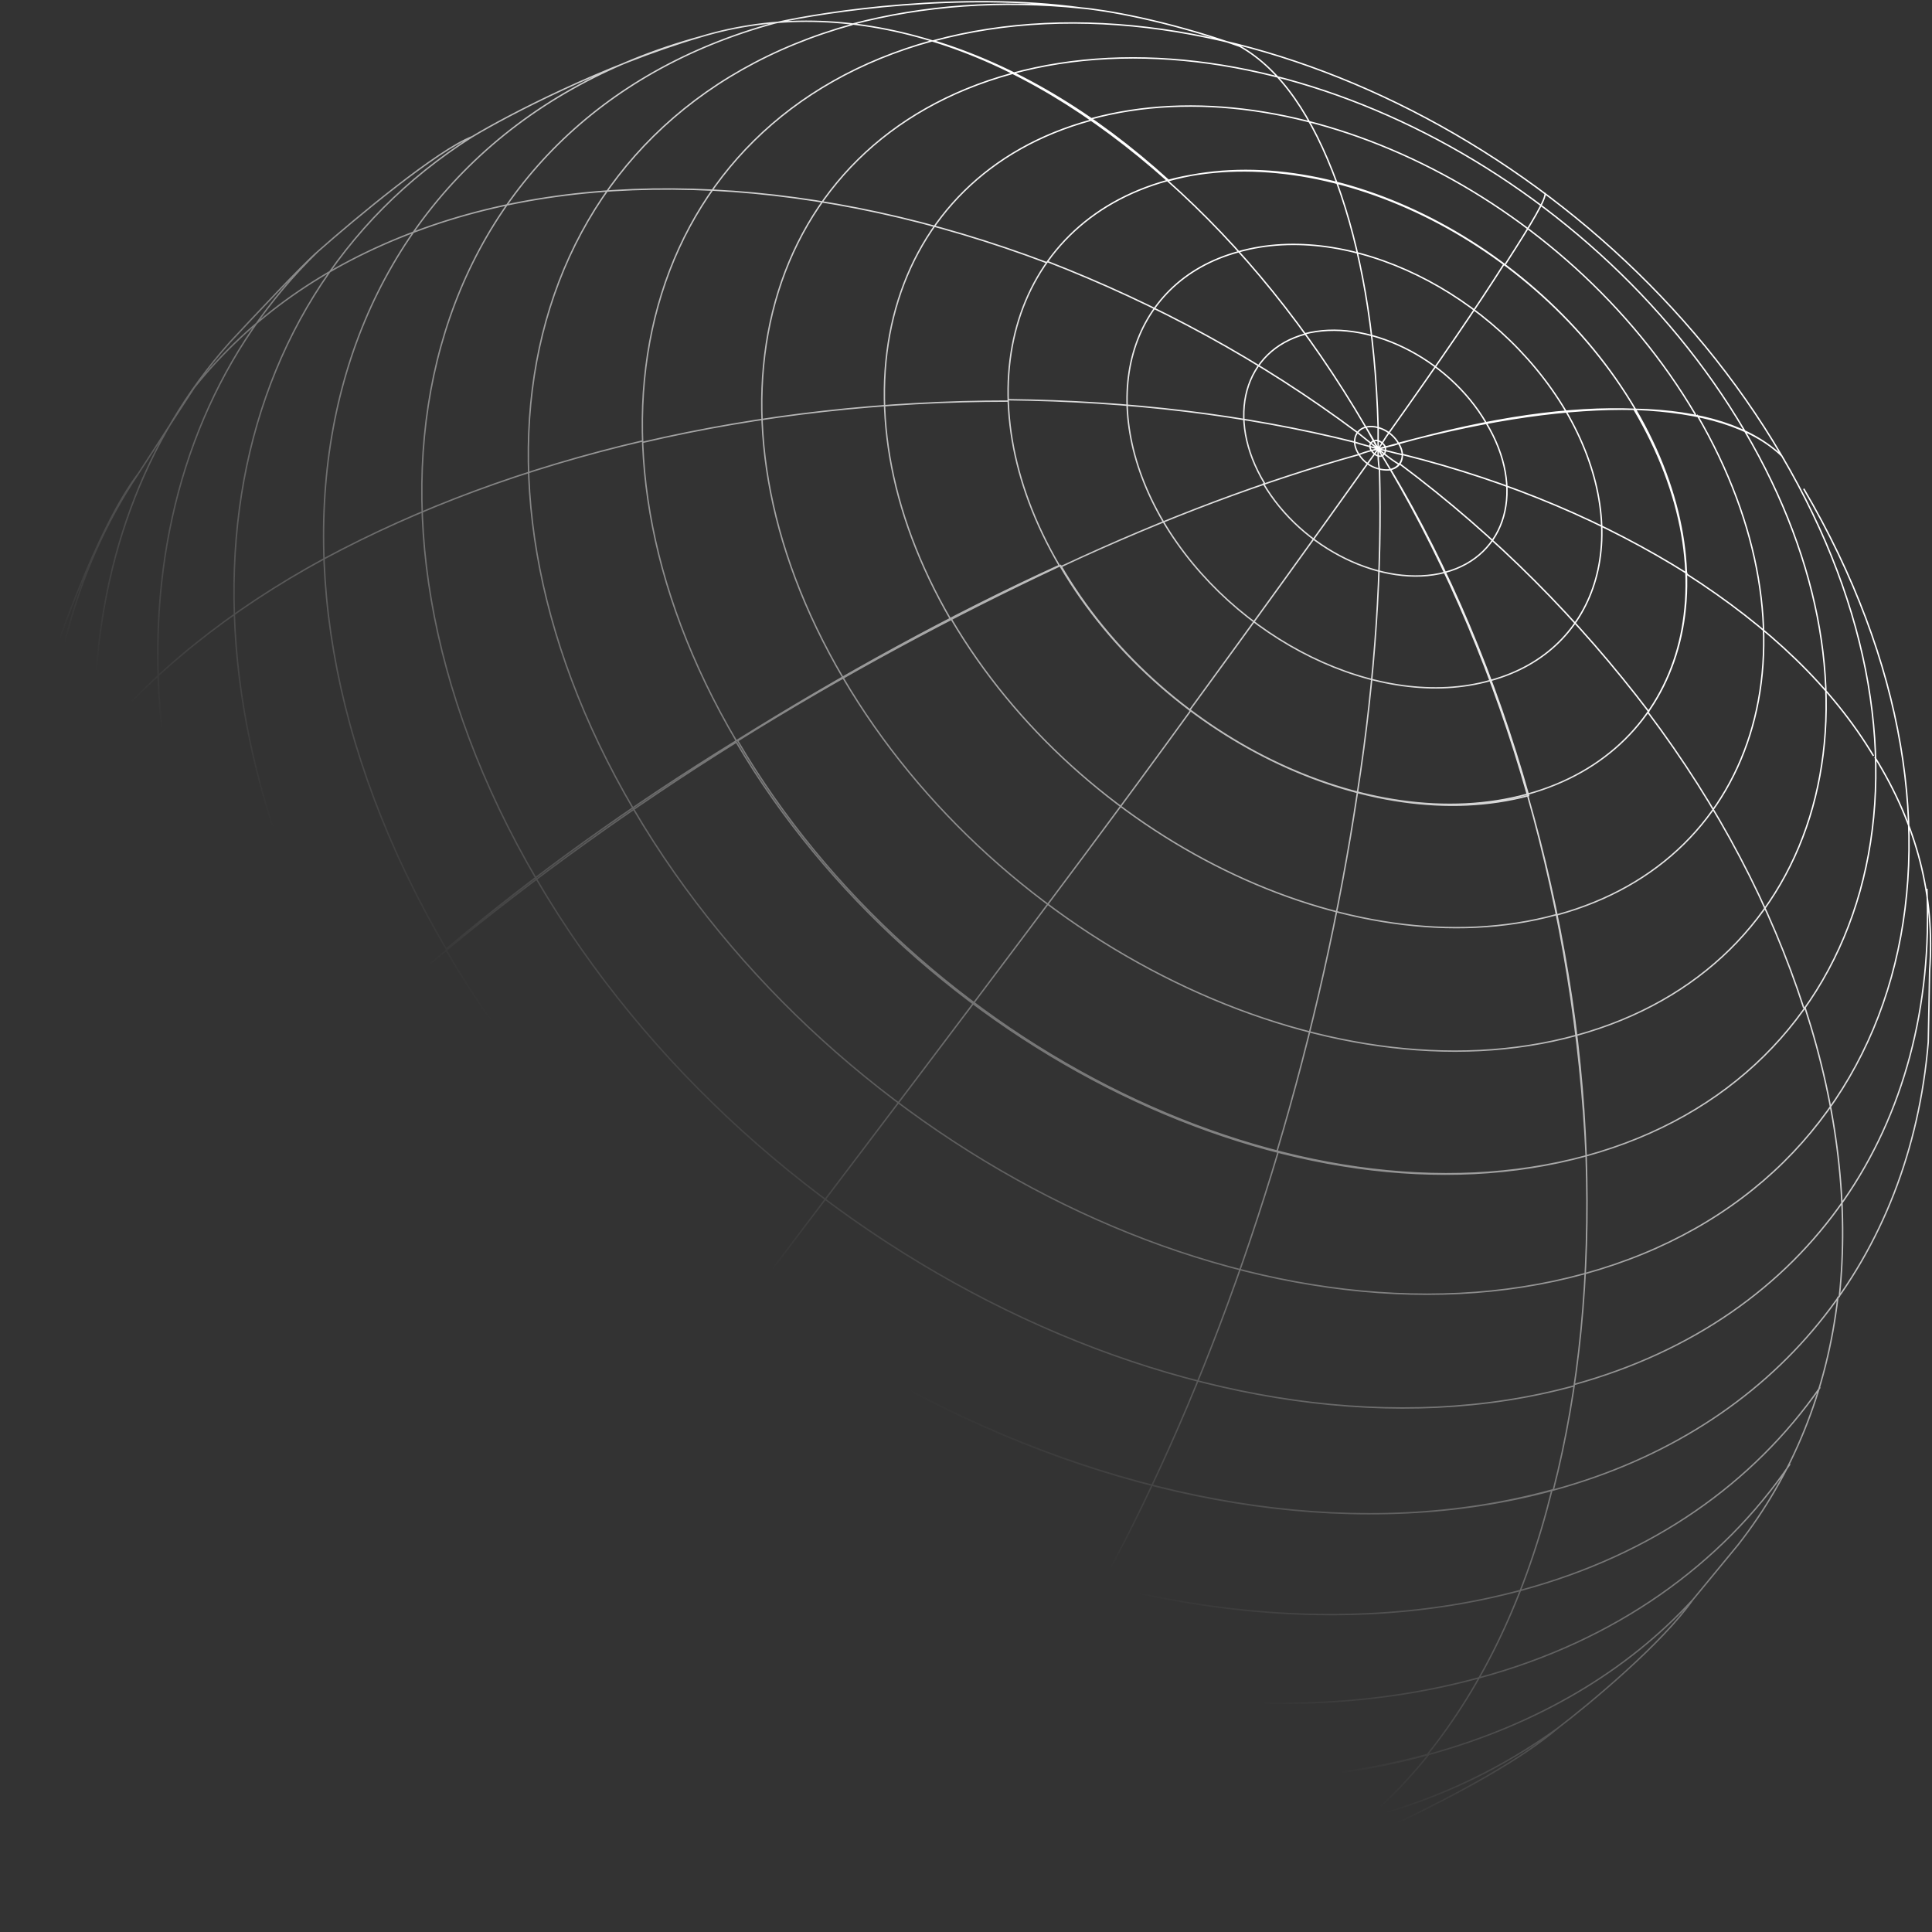 <svg width="1352" height="1352" viewBox="0 0 1352 1352" fill="none" xmlns="http://www.w3.org/2000/svg">
    <rect x="0" y="0" width="1352" height="1352" fill="#333333" stroke="none"/>
    <path
        d="M964.393 314.233C961.52 318.067 959.606 320.943 956.733 324.777M964.4 314.233C964.4 319.026 964.401 323.819 965.358 328.611M964.4 314.233C969.188 318.067 973.976 321.901 978.765 324.777M964.4 314.233C970.146 315.191 976.873 317.279 981.661 318.237M964.4 314.234C967.273 319.027 970.149 323.82 973.022 328.613C980.684 326.696 984.154 318.736 978.67 310.253M964.4 314.234C969.188 312.317 974.839 312.17 978.67 310.253M964.4 314.234C964.4 309.442 964.399 303.69 964.399 298.898M978.67 310.253C1043.79 292.998 1098.47 285.476 1143.48 286.435C1213.39 404.339 1179.87 525.12 1068.78 555.795C1045.8 474.316 1013.24 397.63 973.018 328.612M978.67 310.253C983.655 317.738 981.637 326.695 973.018 328.612M978.67 310.253C983.655 318.237 981.637 326.695 973.018 328.612M964.4 314.219C967.273 310.384 969.191 306.55 972.064 302.716M964.4 314.235C964.4 309.443 964.4 303.691 964.4 298.899M964.394 314.219C959.606 310.384 954.817 306.55 950.029 302.716M964.391 314.234C958.645 312.317 953.86 311.359 948.114 309.442M883.956 338.201C910.77 384.213 968.232 412.011 1011.33 400.508M814.047 365.026C862.887 447.463 965.355 498.268 1042.93 476.221M956.737 324.763C921.304 374.608 879.167 433.081 832.242 497.306M965.353 328.619C967.268 397.636 962.479 473.363 950.029 553.884M1011.32 400.5C1054.41 388.997 1067.82 342.027 1040.05 296.015M1042.93 476.221C1120.5 455.132 1144.44 370.777 1095.6 287.381M979.715 324.763C1047.71 375.567 1105.17 434.04 1154.01 498.265M981.634 318.063C1058.25 337.235 1124.32 365.991 1180.82 401.459M1040.05 296.015C1013.24 250.004 955.776 222.205 912.681 233.708M1095.59 287.391C1046.75 204.954 944.281 154.149 866.711 176.196M972.059 302.725C1007.49 252.879 1034.31 213.578 1052.5 184.82M964.4 298.889C962.485 229.872 951.95 173.315 935.67 128.262M913.631 233.705C870.537 245.208 857.129 292.179 884.901 338.19M866.722 176.199C789.152 197.287 765.211 281.642 814.051 365.038M950.029 302.734C882.035 251.93 809.256 212.628 732.644 182.912M948.112 309.449C871.5 290.278 790.097 280.692 705.823 279.734M665.607 433.102C755.626 586.474 945.239 679.455 1088.89 640.154M589.955 474.313C699.127 660.276 928.961 772.429 1103.25 724.5M833.207 497.32C785.324 563.462 733.612 632.479 680.941 702.455M950.032 553.879C937.583 637.275 918.431 722.588 893.532 805.984M1089.84 640.156C1233.49 600.855 1277.55 444.607 1187.53 290.277M1103.25 724.511C1277.55 676.583 1330.22 487.744 1221.05 301.781M1153.06 498.282C1202.86 564.424 1239.25 634.399 1262.23 705.334M1179.86 401.46C1238.27 438.844 1282.33 481.022 1311.06 528.95M1186.57 290.265C1096.55 136.893 906.937 43.912 763.289 83.213M1221.05 301.768C1111.88 115.804 882.04 3.651 707.747 51.58M1053.46 184.834C1072.62 155.118 1082.19 138.822 1081.23 134.988M935.66 128.258C918.422 81.288 896.4 48.696 867.67 32.401C815.963 14.005 772.067 6.858 756.583 5.585M763.284 84.182C619.636 123.483 575.587 279.731 665.606 434.061M707.749 51.579C533.456 99.507 480.786 288.347 589.959 474.31M732.647 183.858C654.119 154.142 574.635 136.888 498.98 133.053M705.832 280.682C618.686 280.682 532.5 290.268 450.141 309.439M443.434 566.331C585.167 807.891 882.998 953.594 1109 891.287M375.437 615.229C529.619 878.837 855.225 1037 1101.34 969.901M680.936 702.456C628.265 772.432 576.548 840.49 528.665 903.756M894.487 805.991C869.588 889.386 839.898 967.989 806.381 1038.92M1086.98 1042.75C1245 999.612 1336.93 878.831 1349.38 729.294L1350.33 679.448C1354.16 627.685 1341.71 577.839 1312.02 529.91M1109.01 891.294C1335.01 828.986 1403.97 583.592 1262.23 342.031M1101.34 968.933C1267.97 922.921 1356.08 786.803 1348.42 621.928M1263.19 705.325C1286.17 776.26 1293.83 844.319 1287.13 907.585M756.583 5.585C701.039 -0.167 646.45 3.668 595.695 17.088M756.583 5.585C673.042 -5.919 578.766 7.814 542.071 16.119C295.954 83.219 221.253 351.62 375.435 615.227M490.36 25.695C541.116 10.358 595.706 11.316 652.207 28.57C450.142 84.168 388.849 303.681 515.26 518.401C440.563 564.413 372.572 613.3 312.24 664.105C147.523 383.243 227.005 97.588 490.36 25.695ZM490.36 25.695C421.979 45.85 355.247 80.744 330.428 95.672M596.651 17.079C370.645 79.387 301.694 324.782 443.427 566.342M498.975 133.072C422.363 129.238 352.452 138.823 291.162 161.829M450.141 308.481C367.783 327.652 293.083 355.451 227.004 390.918M253.818 716.842C426.196 1011.12 789.144 1187.5 1064.95 1112.73M202.107 767.622C379.273 1069.57 751.801 1251.7 1035.27 1174.06M527.706 903.749C476.95 969.891 431.939 1027.4 392.675 1077.25M806.388 1038.91C771.912 1112.72 734.567 1174.07 695.304 1223.92M999.824 1227.77C1076.44 1206.68 1138.68 1169.3 1184.65 1119.45M1184.65 1119.45L1216.27 1081.1C1254.57 1032.22 1278.51 973.745 1286.17 907.603M1184.65 1119.45C1163.17 1150.13 1112.51 1192.3 1089.86 1209.55M1064.95 1112.72C1156.88 1087.79 1226.8 1037.95 1273.72 970.848M1035.26 1174.08C1131.03 1148.19 1204.77 1094.51 1252.65 1024.54M159.021 817.49C30.695 597.977 39.311 375.588 160.933 239.47C176.943 222.218 211.613 185.411 222.215 176.199M330.428 95.672C145.601 212.618 106.337 466.64 253.816 716.828M330.428 95.672C306.404 104.739 248.276 153.134 222.215 176.199M222.215 176.199C85.27 309.441 68.994 540.457 202.108 767.639M291.172 161.813C227.009 185.777 175.294 222.203 136.03 271.091L96.758 331.488M227.001 390.916C159.965 427.342 105.381 471.437 66.117 520.324M861.933 1325.53C598.578 1397.42 251.908 1228.71 87.191 947.847C95.81 910.462 119.751 866.368 159.015 817.481C338.096 1122.31 714.453 1306.35 999.834 1227.75C960.57 1276.64 914.604 1309.23 861.933 1325.53ZM861.933 1325.53C917.42 1304.46 1040.69 1251.78 1089.86 1209.55M125.495 865.419C302.661 1167.37 675.189 1349.5 958.655 1271.85M100.59 908.552C272.968 1202.83 635.916 1379.21 911.721 1304.44M392.678 1077.27C353.414 1126.15 322.769 1163.54 301.701 1187.5M694.343 1223.91C655.079 1272.8 616.774 1306.34 580.383 1322.64M957.703 1271.86C1008.46 1258.44 1052.51 1236.39 1089.86 1209.55M1.952 673.709C4.825 759.981 32.601 854.88 87.187 947.861M96.758 331.488C5.781 467.606 9.611 667.948 125.488 865.414M96.758 331.488C67.67 369.517 36.754 457.888 24.932 497.32M24.932 497.32C-6.671 617.142 16.312 763.804 100.586 908.549M24.932 497.32C18.1 518.702 6.131 623.808 1 673.687M66.119 520.316C26.855 569.203 4.831 620.966 1 673.687M1 673.687C3.232 725.948 22.828 860.654 83.355 981.392C235.622 1241.16 553.567 1399.33 799.684 1337.98M302.654 1186.53C282.543 1209.53 272.006 1220.08 271.048 1216.24M580.375 1322.65C554.519 1334.15 530.577 1337.03 508.551 1331.28M959.604 315.169C961.519 318.044 964.395 319.962 967.268 319.003M964.396 314.221C961.523 318.056 959.609 320.931 956.736 324.765M964.404 314.221C964.404 319.014 964.404 323.807 965.362 328.6M961.528 308.479C964.401 307.52 967.282 309.373 969.198 312.249C969.707 313.682 969.588 315.542 969.198 316.74C968.807 317.938 967.204 319.235 966.206 319.235M964.399 314.218C967.272 310.383 969.19 306.549 972.063 302.715M961.527 308.48C958.654 309.439 957.694 312.314 959.61 315.19M964.394 314.231C959.606 310.397 954.817 306.562 950.029 302.728M964.391 314.247C958.645 312.33 953.86 311.371 948.114 309.454M956.737 324.788C921.304 374.634 879.167 433.107 832.242 497.331M965.354 328.618C967.269 397.635 962.48 473.362 950.03 553.883M979.711 324.778C1047.7 375.582 1105.17 434.056 1154.01 498.28M981.63 318.077C1058.24 337.249 1124.32 366.006 1180.82 401.473M972.063 302.726C1007.5 252.88 1034.31 213.579 1052.5 184.821M964.401 298.89C962.486 229.872 951.951 173.316 935.671 128.263M950.029 302.722C882.035 251.917 809.256 212.616 732.644 182.9M948.112 309.437C871.5 290.265 790.097 280.68 705.823 279.721M964.406 314.234C969.194 313.275 973.982 311.358 978.771 310.399C973.982 301.772 963.449 296.979 955.788 298.897C958.661 303.69 961.533 308.482 964.406 314.234ZM964.398 314.235C961.525 309.443 958.653 303.691 955.78 298.899C948.118 300.816 945.246 309.443 950.991 318.07C955.78 316.153 959.609 315.194 964.398 314.235ZM978.758 310.408C1043.88 292.195 1098.47 284.526 1144.44 286.443C1074.53 167.58 928.003 96.646 816.915 126.362C868.629 172.373 915.554 229.888 955.775 298.905C963.437 296.988 973.97 301.78 978.758 310.408ZM742.222 395.708C666.567 431.175 589.954 472.393 516.215 518.405C642.625 734.084 908.853 863.491 1109.96 808.853C1107.09 724.498 1092.72 639.186 1068.78 555.79C957.695 586.464 811.173 514.571 742.222 395.708ZM1068.79 555.794C1092.73 640.148 1106.13 725.461 1109.97 808.857C1312.03 753.259 1373.32 533.746 1246.91 319.026C1225.84 298.896 1191.37 287.393 1144.44 286.434C1213.39 404.339 1179.88 525.119 1068.79 555.794ZM1144.45 286.429C1191.37 288.346 1225.85 298.89 1246.91 319.02C1120.5 103.341 854.275 -26.066 653.168 28.573C709.669 45.827 765.215 78.419 817.886 126.347C928.017 95.673 1074.54 167.565 1144.45 286.429ZM816.922 126.345C764.251 79.374 708.71 45.824 652.208 28.57C450.143 84.167 388.85 303.68 515.261 518.401C589 472.389 665.614 430.212 741.268 395.704C672.317 277.799 705.834 157.019 816.922 126.345ZM515.256 519.367C441.516 565.379 372.568 615.224 312.236 665.07C476.952 945.932 823.622 1114.64 1086.98 1042.75C1105.17 971.814 1112.83 893.211 1109.96 808.856C907.895 864.453 641.666 734.088 515.256 519.367ZM312.244 665.075C249.996 716.838 198.283 768.601 159.019 817.488C338.101 1122.31 713.498 1305.4 998.879 1227.76C1038.14 1178.87 1067.83 1116.56 1086.03 1042.75C823.63 1114.65 476.96 945.937 312.244 665.075ZM950.99 318.063C885.869 336.276 815.962 362.157 742.223 396.666C812.132 515.529 958.65 586.464 1069.74 556.748C1046.75 475.269 1014.36 397.734 973.186 328.717C964.567 329.675 955.778 325.732 950.99 318.063Z"
        stroke="url(#paint0_linear_4965_76533)" stroke-miterlimit="10" />
    <defs>
        <linearGradient id="paint0_linear_4965_76533" x1="976.676" y1="317.738" x2="501.538" y2="854.747"
            gradientUnits="userSpaceOnUse">
            <stop stop-color="#fff" />
            <stop offset="1" stop-color="#fff" stop-opacity="0" />
        </linearGradient>
    </defs>
</svg>